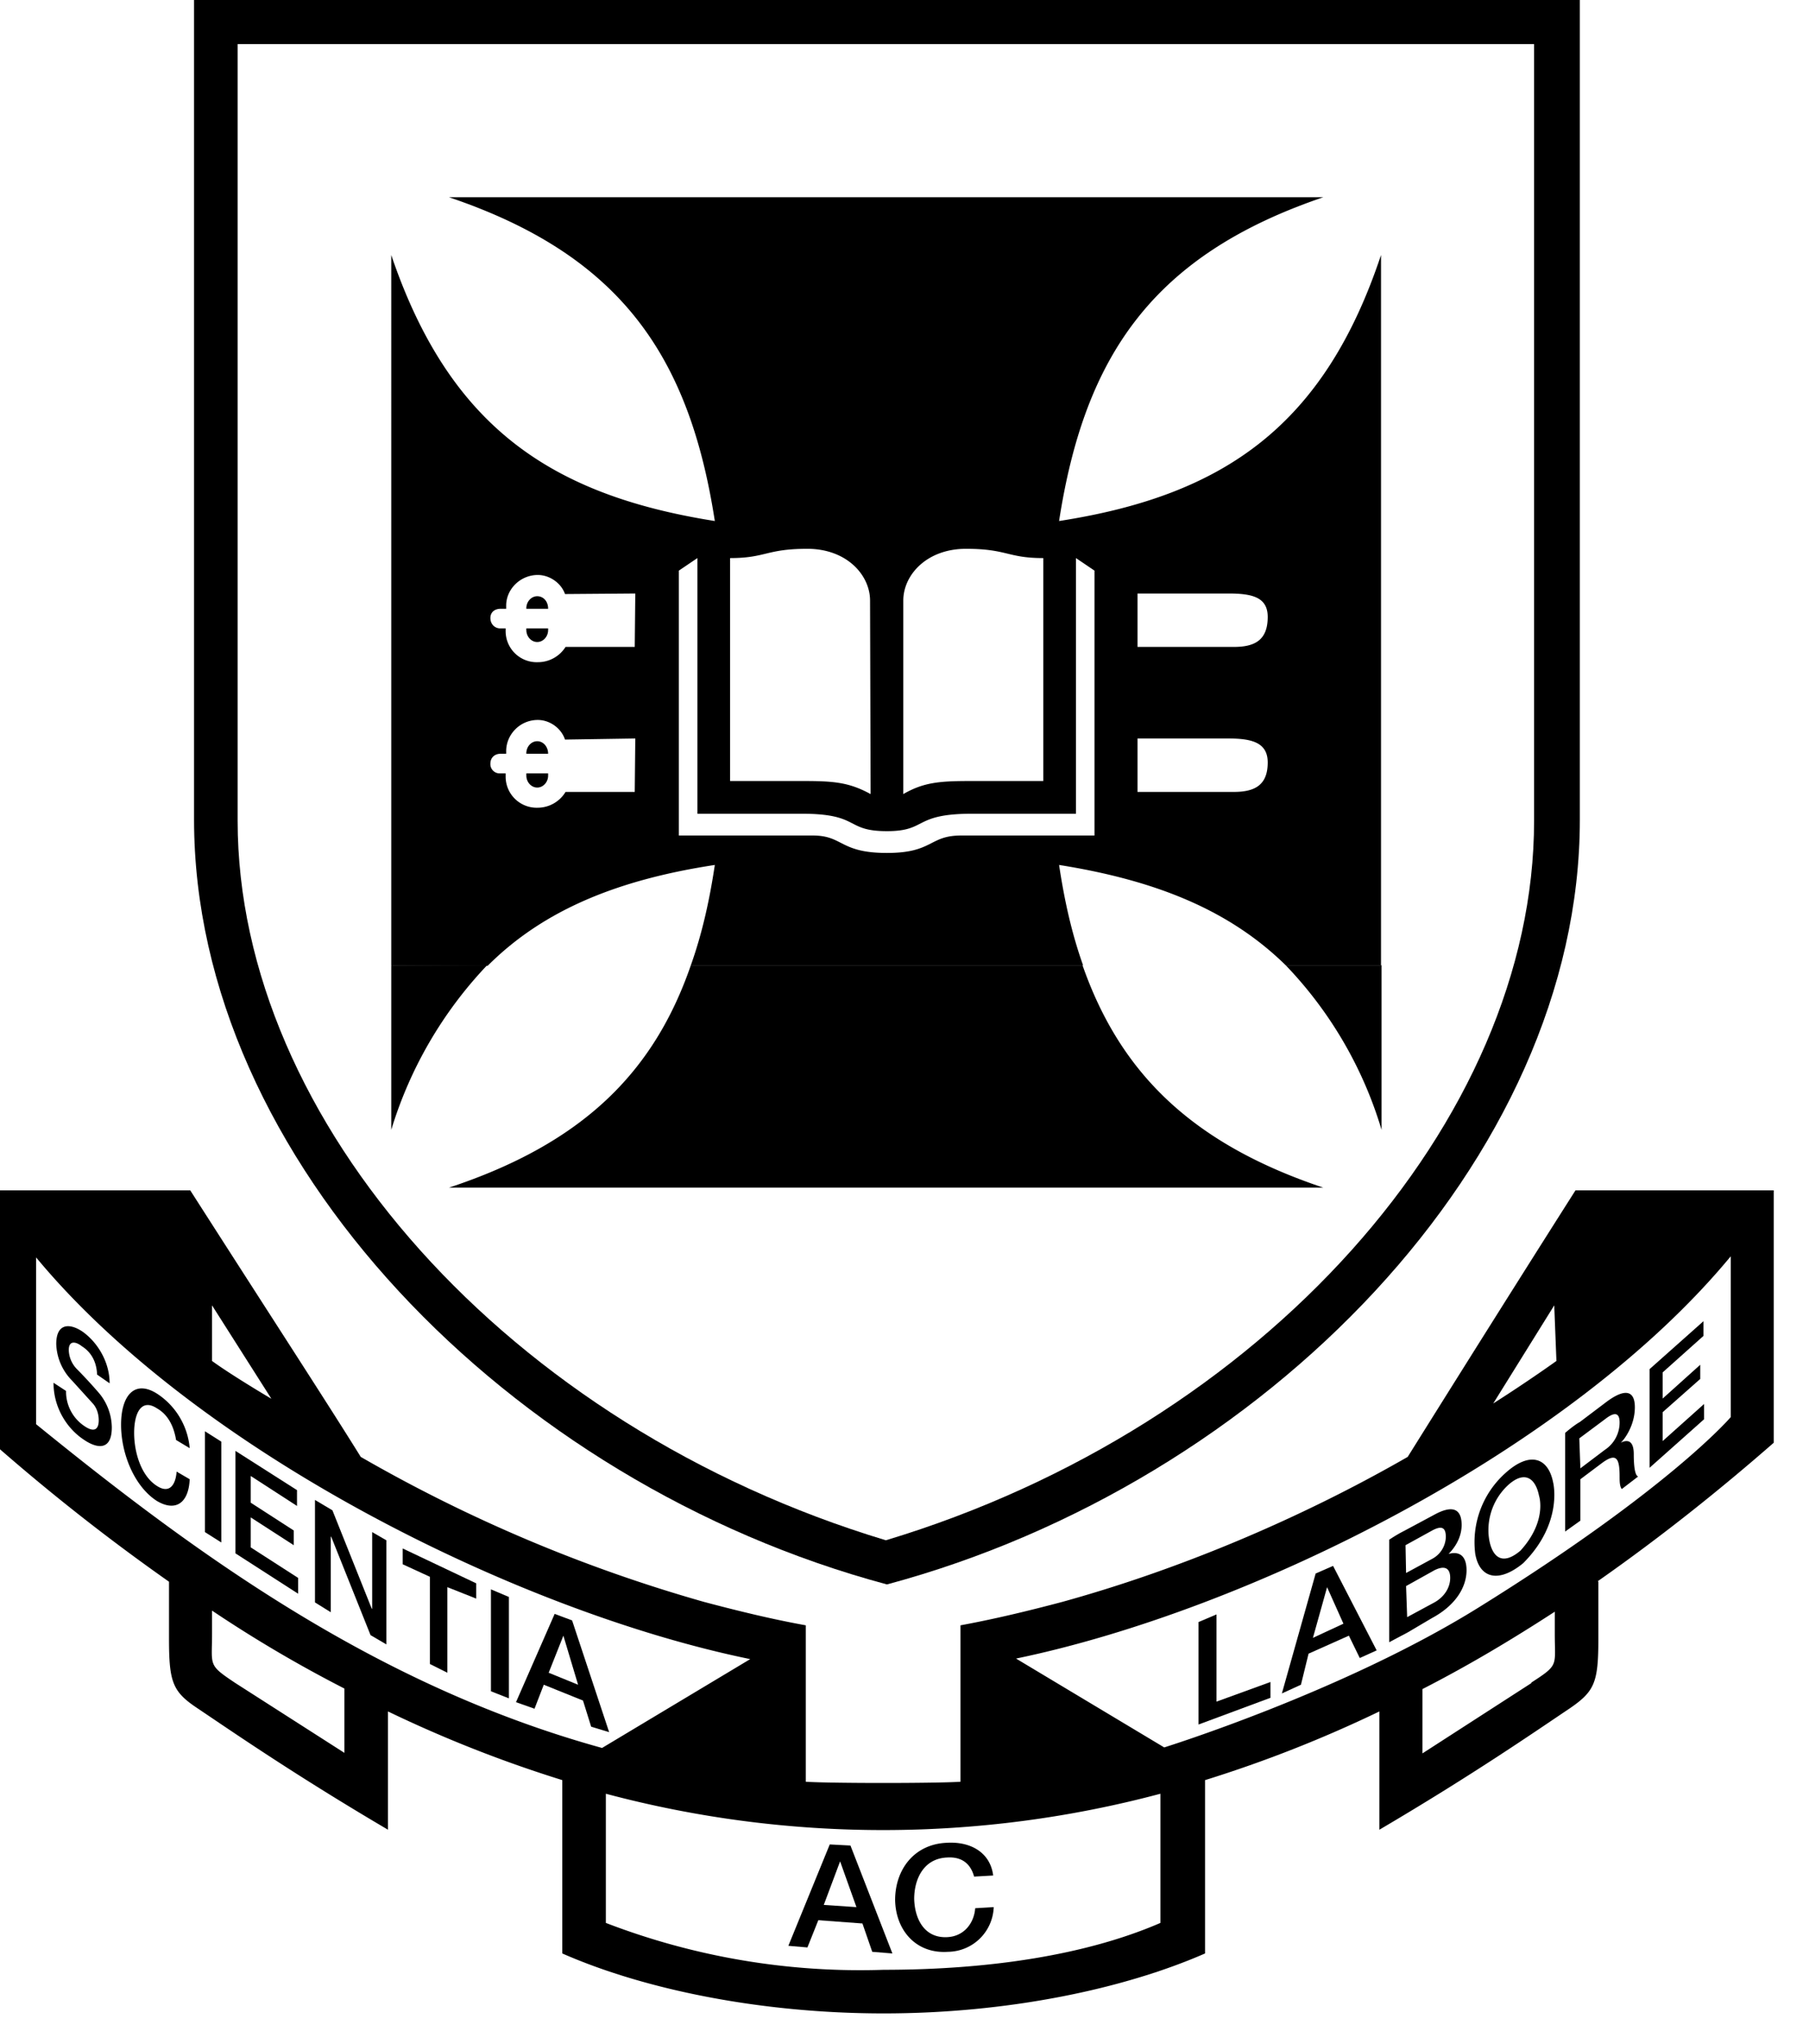 <svg xmlns="http://www.w3.org/2000/svg" xmlns:xlink="http://www.w3.org/1999/xlink" viewBox="0 0 106.27 120"><g transform="matrix(3.2 0 0 3.2 -27.32 -1.38)"><defs><path id="a" d="M0 0h152.22v45.59H0z"/></defs><clipPath id="b"><use xlink:href="#a" width="152.22" height="45.59"/></clipPath><path d="M37.27 26.72s.16-.14.27-.2l.49-.37c.35-.26.52-.2.52.1 0 .34-.2.6-.26.65.1-.05.24-.07.24.21 0 .21.02.39.08.41l-.3.23c-.04-.05-.04-.15-.04-.23 0-.34-.06-.44-.32-.25l-.4.3v.76l-.28.2zm.26.1.02.55.45-.34a.6.6 0 0 0 .27-.5c0-.22-.13-.17-.27-.06zm-3.15 3.56-.34.18v-1.88s.13-.09.27-.16l.56-.3c.31-.17.5-.13.5.19 0 .18-.08.37-.24.53.22-.06.33.06.33.3 0 .3-.19.64-.64.88zm-.04-1.6.01.51.48-.26a.47.47 0 0 0 .25-.4c0-.2-.1-.2-.25-.12zm.01.75.02.57.5-.27c.18-.1.29-.27.29-.45 0-.19-.11-.23-.29-.14zm-1.79 1.24-.14.57-.35.16.62-2.2.32-.14.8 1.55-.31.14-.2-.41zm.64-.55-.3-.67-.26.93zm-9.64 5.44-.2.5-.35-.03.76-1.86.38.02.77 1.98-.37-.03-.18-.52-.81-.06m.7-.24-.3-.84-.3.8zm-5.74-4.08-.17.44-.34-.12.71-1.62.32.12.68 2.05-.33-.1-.15-.48zm.63 0-.27-.9-.27.68z" clip-path="url(#b)"/><path d="M36.65 31.3c.51-.33.43-.3.43-.89V30c-.77.5-1.57.98-2.43 1.42v1.18l2-1.29m1.23-1.86v1.05c0 .8-.07.96-.52 1.27-.7.47-1.8 1.23-3.5 2.23v-2.17a23.4 23.4 0 0 1-3.2 1.26v3.18c-1.51.66-3.64 1.1-5.9 1.1-2.26 0-4.4-.44-5.9-1.1v-3.18a23.33 23.33 0 0 1-3.2-1.26V34c-1.7-1-2.8-1.76-3.5-2.23-.45-.3-.52-.47-.52-1.27v-1.05A37.95 37.95 0 0 1 8.4 26.9v-4.63h3.63c1.48 2.31 2.56 3.97 3.13 4.89a27.82 27.82 0 0 0 6.3 2.66c.64.17 1.26.32 1.87.43v2.87c.47.03 2.37.03 2.84 0v-2.87c.6-.11 1.23-.26 1.87-.43 2.1-.58 4.32-1.5 6.34-2.66 0 0 1.63-2.61 3.08-4.89h3.64v4.63c-.95.83-2.03 1.7-3.23 2.54m-25.44.54v.43c0 .59-.08.56.43.9l2 1.28v-1.18c-.86-.44-1.67-.92-2.43-1.43m27.88-6.5c-2.96 3.58-8.87 6.5-13.12 7.38l2.72 1.63s3.28-1.02 5.76-2.56c3.53-2.19 4.64-3.5 4.64-3.5v-2.95Zm-4.36 2.7c.66-.42 1.16-.78 1.16-.78l-.04-1.02Zm-22.42-.07-1.1-1.73v1.02c.37.27 1.1.7 1.1.7M9.2 23.5v3.06c2.98 2.42 6.26 4.8 10.39 5.94l2.72-1.63C18.06 30 12.16 27.07 9.2 23.5m10.46 9.84v2.37a13 13 0 0 0 5.1.86c1.93 0 3.72-.27 5.08-.86v-2.37a19.77 19.77 0 0 1-10.18 0z" clip-path="url(#b)"/><path d="M24.82 29.5c-6.94-1.86-12.72-7.81-12.72-14.03V.43h25.44v15.04c0 6.22-5.79 12.17-12.72 14.03M12.9 1.24v14.25c0 5.5 4.97 11.11 11.9 13.2 6.93-2.09 11.9-7.7 11.9-13.2V1.24Zm4.98 30.35v-1.86l-.33-.14v1.87z" clip-path="url(#b)"/><path fill-rule="evenodd" d="M17.28 29.76v-.28l-1.35-.64v.29l.5.23v1.6l.32.16v-1.57z" clip-path="url(#b)"/><path d="m15.36 29.94-.72-1.8-.32-.19v1.88l.29.18v-1.39l.01.01.72 1.8.29.17v-1.91l-.26-.15v1.41z" clip-path="url(#b)"/><path fill-rule="evenodd" d="M13.99 28.06v-.29l-1.13-.72v1.88l1.15.74v-.29l-.87-.56v-.55l.79.51v-.27l-.79-.51v-.49z" clip-path="url(#b)"/><path d="M12.6 28.73v-1.85l-.3-.19v1.85zM12.02 27a1.33 1.33 0 0 0-.6-1c-.41-.26-.66.03-.66.57 0 .54.25 1.14.66 1.4.34.2.58.04.6-.4l-.24-.14c-.02.26-.14.4-.35.27-.3-.18-.43-.62-.43-.98s.13-.64.42-.45c.21.12.31.34.35.58zm-2.5-1.2c0 .46.25.84.55 1.04.26.18.52.2.52-.22a1 1 0 0 0-.26-.66 8.62 8.62 0 0 0-.37-.4.52.52 0 0 1-.16-.36c0-.19.14-.15.24-.07.16.1.27.27.28.52l.23.16c0-.4-.23-.76-.5-.95-.24-.16-.48-.15-.48.23a1 1 0 0 0 .29.67l.39.43c.05.06.1.16.1.3 0 .15-.07.24-.27.1a.76.76 0 0 1-.33-.64zm17.25 9.04c-.05-.41-.4-.63-.86-.6-.6.03-.94.5-.94 1.05.01.55.38.99.97.95a.85.85 0 0 0 .84-.82l-.34.02c-.02.27-.2.51-.5.53-.43.03-.61-.33-.62-.7 0-.36.17-.74.6-.76.29-.02.44.13.5.35z" clip-path="url(#b)"/><path fill-rule="evenodd" d="M39.81 24.94v-.27l-.99.88v1.81l1-.89v-.28l-.76.68v-.53l.69-.61v-.26l-.69.62v-.48zm-8.94 6.71v-1.6l-.33.14v1.88l1.32-.49v-.29zm4.75-2.71a1.7 1.7 0 0 1 .55-1.48c.45-.41.79-.29.88.17 0 0 .19.74-.55 1.48-.45.37-.8.28-.88-.17m1.17-1.07c-.06-.3-.25-.48-.57-.19-.32.3-.4.71-.34 1.02.06.3.24.46.57.18.5-.55.34-1.01.34-1.01m-2.89-9.73v3.02a7.42 7.42 0 0 0-1.76-3.02Zm-5.49 0c.69 1.97 2 3.27 4.42 4.08H16.78c2.45-.81 3.76-2.11 4.44-4.08zm-10.93 0a7.59 7.59 0 0 0-1.76 3.02v-3.02z" clip-path="url(#b)"/><path fill-rule="evenodd" d="M24.82 16.08c.85 0 .77-.32 1.36-.32h2.45V10.9l-.34-.23v4.69h-1.9c-1.1 0-.82.32-1.57.32-.78 0-.48-.32-1.57-.32h-1.91v-4.69l-.34.23v4.86h2.46c.56 0 .49.32 1.36.32m.3-1.08c.38-.22.68-.24 1.25-.24h1.32v-4.09c-.66 0-.66-.17-1.42-.17-.72 0-1.15.48-1.15.95zm-.6 0c-.4-.22-.69-.24-1.25-.24h-1.33v-4.09c.66 0 .66-.17 1.42-.17.72 0 1.15.48 1.15.95zm-6.32-.74h.4c0-.13-.09-.23-.2-.23-.11 0-.2.1-.2.22zm.4.36h-.4v.04c0 .12.09.22.2.22.11 0 .2-.1.2-.22zm1.59.34h-1.27a.6.6 0 0 1-.51.29.57.57 0 0 1-.59-.57v-.06h-.1a.17.17 0 0 1-.18-.18c0-.1.07-.18.19-.18h.1v-.05c0-.3.25-.57.58-.57.22 0 .43.15.5.36l1.29-.02zm9.23-.98h1.67c.44 0 .72.08.72.44 0 .41-.23.54-.62.54h-1.77ZM18.2 11.6h.4c0-.14-.09-.23-.2-.23-.11 0-.2.1-.2.22zm.4.36h-.4v.03c0 .12.09.22.2.22.11 0 .2-.1.2-.22zm1.59.34h-1.27a.6.6 0 0 1-.51.28.57.57 0 0 1-.59-.56v-.06h-.1c-.1 0-.18-.08-.18-.19 0-.1.07-.17.19-.17h.1v-.06c0-.3.26-.56.58-.56.22 0 .43.15.5.35l1.29-.01zm9.23-.98h1.67c.44 0 .72.07.72.43 0 .42-.23.55-.62.55h-1.77Zm-13.7 6.82V5.11c1.06 3.12 2.9 4.4 5.94 4.88-.47-3.04-1.74-4.88-4.88-5.94h16.05c-3.12 1.06-4.38 2.9-4.85 5.94 3.04-.47 4.87-1.76 5.91-4.88v13.03h-1.75c-1.04-1.02-2.4-1.56-4.16-1.84.1.67.24 1.28.44 1.84h-7.2c.2-.56.34-1.17.44-1.84-1.77.27-3.14.82-4.17 1.85z" clip-path="url(#b)"/></g></svg>
